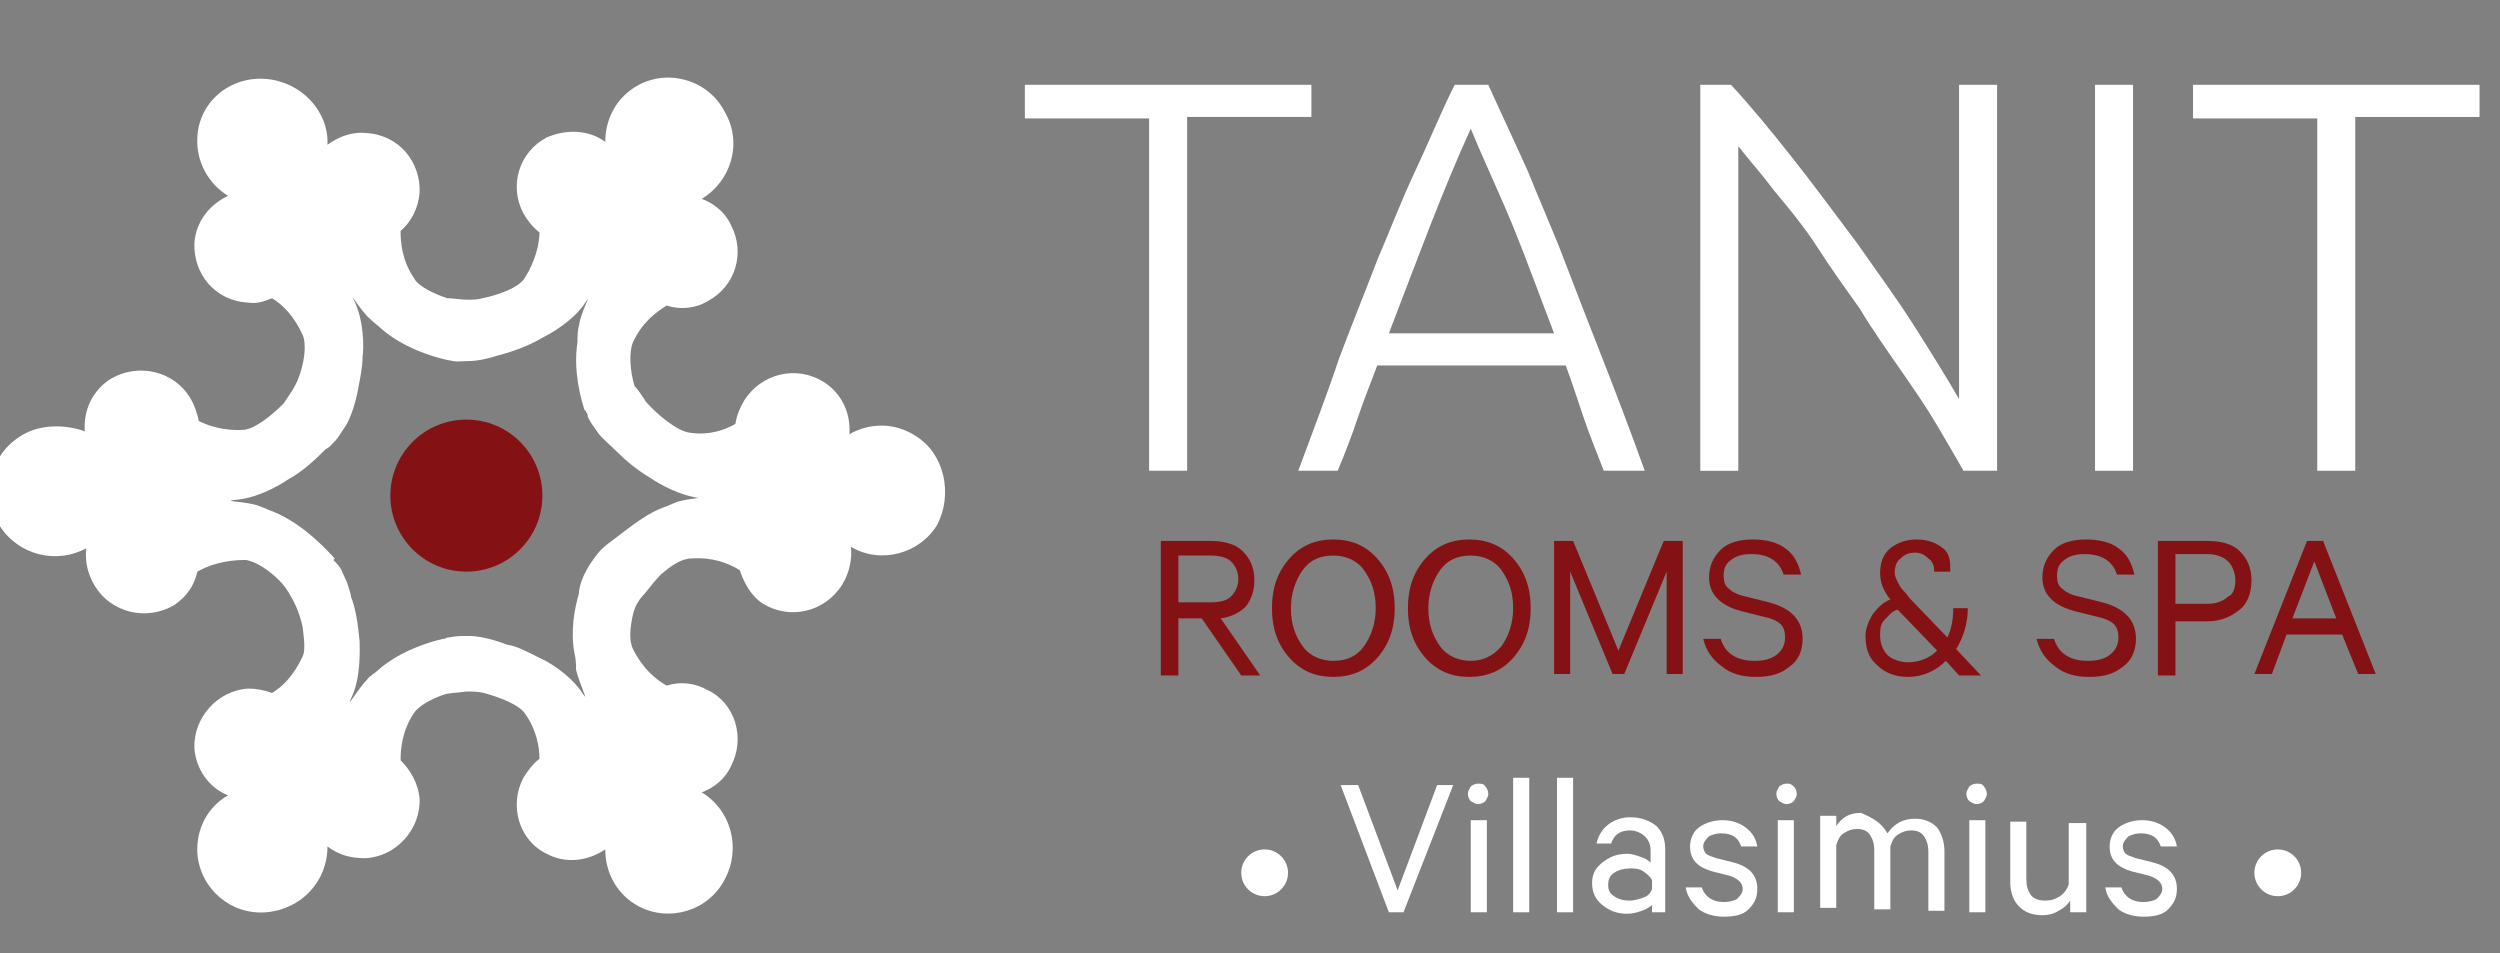 <?xml version="1.0" encoding="utf-8"?>
<!-- Generator: Adobe Illustrator 26.0.3, SVG Export Plug-In . SVG Version: 6.00 Build 0)  -->
<svg version="1.1" id="Livello_1" xmlns="http://www.w3.org/2000/svg" xmlns:xlink="http://www.w3.org/1999/xlink" x="0px" y="0px"
	 viewBox="0 0 171 65.2" style="enable-background:new 0 0 171 65.2;" xml:space="preserve">
<rect x="0" y="0" width="171" height="65.2" fill="#808080" stroke="none"/>
<style type="text/css">
	.st0{enable-background:new    ;}
	.st1{fill:#FFFFFF;}
	.st2{fill:#841215;}
</style>
<g>
	<g class="st0">
		<path class="st1" d="M89.7,5.8v2.2h-8.5v24.2h-2.6V8.1h-8.5V5.8H89.7z"/>
		<path class="st1" d="M109.7,32.2c-0.5-1.3-1-2.5-1.4-3.7c-0.4-1.2-0.8-2.4-1.2-3.5H94.2c-0.4,1.1-0.9,2.3-1.3,3.5S92,31,91.5,32.2
			h-2.7c1-2.7,2-5.3,2.8-7.7c0.9-2.4,1.8-4.6,2.6-6.7c0.9-2.1,1.7-4.2,2.6-6.1s1.7-3.9,2.7-5.9h2.3c0.9,2,1.8,3.9,2.7,5.9
			c0.8,2,1.7,4,2.5,6.1s1.7,4.4,2.6,6.7s1.9,4.9,2.9,7.7H109.7z M100.6,8.8c-1,2.2-1.9,4.4-2.8,6.7c-0.9,2.3-1.8,4.7-2.8,7.3h11.3
			c-1-2.6-1.9-5.1-2.8-7.3S101.5,11,100.6,8.8z"/>
		<path class="st1" d="M134.3,32.2c-0.5-0.9-1.1-1.9-1.8-3.1c-0.7-1.2-1.6-2.5-2.5-3.8c-0.9-1.3-1.9-2.7-2.8-4.2
			c-1-1.4-2-2.8-2.9-4.2s-1.9-2.6-2.9-3.8c-0.9-1.2-1.8-2.2-2.5-3.1v22.2h-2.6V5.8h2.1c1.3,1.4,2.7,3.1,4.2,5s2.9,3.8,4.4,5.8
			c1.4,2,2.8,3.9,4,5.8c1.2,1.9,2.2,3.5,3,4.9V5.8h2.6v26.4H134.3z"/>
		<path class="st1" d="M143.3,5.8h2.6v26.4h-2.6V5.8z"/>
		<path class="st1" d="M169.6,5.8v2.2h-8.5v24.2h-2.6V8.1H150V5.8H169.6z"/>
	</g>
	<g class="st0">
		<path class="st2" d="M82.2,42.3h-1.6v3.9h-1.2V37h3.4c0.9,0,1.7,0.2,2.2,0.7c0.5,0.5,0.8,1.1,0.8,2c0,0.7-0.2,1.3-0.6,1.8
			c-0.4,0.4-1,0.7-1.7,0.8l2.7,3.9h-1.3L82.2,42.3z M80.6,38v3.2h2.2c0.6,0,1.1-0.1,1.4-0.4c0.3-0.3,0.5-0.7,0.5-1.2
			c0-0.5-0.2-0.9-0.5-1.2S83.3,38,82.8,38H80.6z"/>
		<path class="st2" d="M94.2,38.2c0.8,0.9,1.2,2,1.2,3.4s-0.4,2.5-1.2,3.4c-0.8,0.9-1.8,1.3-3,1.3c-1.2,0-2.2-0.4-3-1.3
			s-1.2-2-1.2-3.4s0.4-2.5,1.2-3.4s1.8-1.3,3-1.3C92.4,36.9,93.4,37.3,94.2,38.2z M93.3,44.2c0.5-0.7,0.8-1.6,0.8-2.6
			c0-1.1-0.3-1.9-0.8-2.6c-0.5-0.7-1.3-1-2.1-1c-0.9,0-1.6,0.3-2.1,1c-0.5,0.7-0.8,1.6-0.8,2.6c0,1.1,0.3,1.9,0.8,2.6s1.3,1,2.1,1
			C92.1,45.2,92.8,44.9,93.3,44.2z"/>
		<path class="st2" d="M103.5,38.2c0.8,0.9,1.2,2,1.2,3.4s-0.4,2.5-1.2,3.4c-0.8,0.9-1.8,1.3-3,1.3c-1.2,0-2.2-0.4-3-1.3
			s-1.2-2-1.2-3.4s0.4-2.5,1.2-3.4s1.8-1.3,3-1.3C101.7,36.9,102.7,37.3,103.5,38.2z M102.7,44.2c0.5-0.7,0.8-1.6,0.8-2.6
			c0-1.1-0.3-1.9-0.8-2.6c-0.5-0.7-1.3-1-2.1-1c-0.9,0-1.6,0.3-2.1,1c-0.5,0.7-0.8,1.6-0.8,2.6c0,1.1,0.3,1.9,0.8,2.6s1.3,1,2.1,1
			C101.4,45.2,102.1,44.9,102.7,44.2z"/>
		<path class="st2" d="M111.1,46.1h-0.8l-2.9-7v7h-1.1V37h1.3l3.1,7.5l3.1-7.5h1.3v9.1h-1.1v-7L111.1,46.1z"/>
		<path class="st2" d="M116.5,43.7h1.2c0.3,1,1.1,1.5,2.3,1.5c0.6,0,1.1-0.1,1.5-0.4c0.4-0.3,0.6-0.7,0.6-1.2c0-0.4-0.1-0.7-0.3-0.9
			c-0.2-0.2-0.6-0.4-1.1-0.5l-1.6-0.4c-1.5-0.4-2.2-1.2-2.2-2.3c0-0.8,0.3-1.4,0.8-1.9s1.3-0.7,2.2-0.7c0.9,0,1.7,0.2,2.2,0.6
			c0.6,0.4,0.9,1,1.1,1.8h-1.2c-0.3-0.9-1-1.4-2.2-1.4c-0.6,0-1,0.1-1.4,0.4s-0.5,0.6-0.5,1.1c0,0.4,0.1,0.7,0.4,0.9
			c0.2,0.2,0.6,0.4,1.1,0.5l1.6,0.4c1.5,0.4,2.3,1.2,2.3,2.5c0,0.8-0.3,1.5-0.9,1.9c-0.6,0.5-1.3,0.7-2.3,0.7
			c-0.9,0-1.7-0.2-2.3-0.7C117.1,45.1,116.7,44.5,116.5,43.7z"/>
		<path class="st2" d="M133.4,39.1h-1.1c0-0.4-0.1-0.7-0.4-0.9c-0.2-0.2-0.5-0.4-0.9-0.4c-0.4,0-0.7,0.1-1,0.4
			c-0.3,0.2-0.4,0.6-0.4,1c0,0.2,0.1,0.4,0.2,0.6c0.1,0.2,0.2,0.4,0.3,0.5c0.1,0.1,0.3,0.3,0.5,0.6l2.6,2.7c0.3-0.6,0.4-1.3,0.4-2h1
			c0,1-0.3,2-0.8,2.8l1.7,1.8h-1.5l-0.9-1c-0.7,0.7-1.6,1.1-2.6,1.1c-0.9,0-1.6-0.3-2.1-0.8c-0.6-0.5-0.8-1.2-0.8-2
			c0-0.5,0.2-1,0.5-1.5c0.3-0.4,0.7-0.8,1.2-1c-0.5-0.6-0.7-1.2-0.7-1.8c0-0.7,0.2-1.3,0.7-1.7s1.1-0.6,1.8-0.6
			c0.7,0,1.3,0.2,1.8,0.6S133.4,38.4,133.4,39.1z M130.5,45.3c0.8,0,1.5-0.3,2-0.8l-2.7-2.8c-0.4,0.1-0.6,0.4-0.9,0.7
			s-0.3,0.7-0.3,1.1c0,0.5,0.2,1,0.5,1.3S130,45.3,130.5,45.3z"/>
		<path class="st2" d="M139.3,43.7h1.2c0.3,1,1.1,1.5,2.3,1.5c0.6,0,1.1-0.1,1.5-0.4c0.4-0.3,0.6-0.7,0.6-1.2c0-0.4-0.1-0.7-0.3-0.9
			c-0.2-0.2-0.6-0.4-1.1-0.5l-1.6-0.4c-1.5-0.4-2.2-1.2-2.2-2.3c0-0.8,0.3-1.4,0.8-1.9s1.3-0.7,2.2-0.7c0.9,0,1.7,0.2,2.2,0.6
			c0.6,0.4,0.9,1,1.1,1.8h-1.2c-0.3-0.9-1-1.4-2.2-1.4c-0.6,0-1,0.1-1.4,0.4s-0.5,0.6-0.5,1.1c0,0.4,0.1,0.7,0.4,0.9
			c0.2,0.2,0.6,0.4,1.1,0.5l1.6,0.4c1.5,0.4,2.3,1.2,2.3,2.5c0,0.8-0.3,1.5-0.9,1.9c-0.6,0.5-1.3,0.7-2.3,0.7
			c-0.9,0-1.7-0.2-2.3-0.7C139.9,45.1,139.5,44.5,139.3,43.7z"/>
		<path class="st2" d="M151,42.5h-2.2v3.7h-1.2V37h3.4c0.9,0,1.7,0.2,2.2,0.7c0.5,0.5,0.8,1.1,0.8,2s-0.3,1.6-0.8,2
			S152,42.5,151,42.5z M152.9,39.7c0-0.5-0.2-1-0.5-1.3c-0.3-0.3-0.8-0.5-1.4-0.5h-2.2v3.4h2.2c0.6,0,1.1-0.2,1.4-0.5
			C152.7,40.7,152.9,40.3,152.9,39.7z"/>
		<path class="st2" d="M157.8,37h1.1l3.6,9.1h-1.2l-1.1-2.7h-3.8l-1,2.7h-1.2L157.8,37z M158.3,38.4l-1.5,3.9h3L158.3,38.4z"/>
	</g>
	<g>
		<g class="st0">
			<path class="st1" d="M96,62.4h-1l-3.3-8.7h1.2l2.7,7.2l2.7-7.2h1.1L96,62.4z"/>
			<path class="st1" d="M101.6,53.8c0.1,0.1,0.2,0.3,0.2,0.5c0,0.2-0.1,0.3-0.2,0.5c-0.1,0.1-0.3,0.2-0.5,0.2
				c-0.2,0-0.3-0.1-0.5-0.2c-0.1-0.1-0.2-0.3-0.2-0.5c0-0.2,0.1-0.3,0.2-0.5c0.1-0.1,0.3-0.2,0.5-0.2
				C101.3,53.6,101.5,53.6,101.6,53.8z M101.7,56.1v6.3h-1.1v-6.3H101.7z"/>
			<path class="st1" d="M104.6,53.2v9.2h-1.1v-9.2H104.6z"/>
			<path class="st1" d="M107.6,53.2v9.2h-1.1v-9.2H107.6z"/>
			<path class="st1" d="M114,62.4h-1v-0.5c-0.1,0.1-0.4,0.3-0.7,0.4s-0.6,0.2-1,0.2c-0.7,0-1.2-0.2-1.7-0.6s-0.7-0.9-0.7-1.5
				c0-0.6,0.2-1,0.7-1.4c0.5-0.4,1-0.6,1.7-0.6c0.3,0,0.6,0.1,0.9,0.2c0.3,0.1,0.5,0.2,0.7,0.4v-0.8c0-0.4-0.1-0.7-0.4-1
				c-0.2-0.2-0.6-0.4-1-0.4c-0.7,0-1.1,0.3-1.3,0.9h-1c0.1-0.5,0.4-1,0.8-1.3c0.4-0.3,0.9-0.5,1.5-0.5c0.7,0,1.3,0.2,1.8,0.6
				c0.4,0.4,0.6,0.9,0.6,1.6V62.4z M113,60.8v-0.6c-0.1-0.2-0.3-0.4-0.6-0.6s-0.6-0.2-0.9-0.2c-0.4,0-0.8,0.1-1.1,0.3
				s-0.4,0.5-0.4,0.8c0,0.4,0.1,0.6,0.4,0.8c0.3,0.2,0.6,0.3,1.1,0.3c0.3,0,0.6-0.1,0.9-0.2C112.7,61.3,112.9,61.1,113,60.8z"/>
			<path class="st1" d="M115.3,60.7h1.1c0.2,0.6,0.7,1,1.5,1c0.4,0,0.7-0.1,0.9-0.2c0.2-0.2,0.4-0.4,0.4-0.7c0-0.4-0.3-0.7-0.9-0.9
				l-1.2-0.3c-1-0.3-1.5-0.8-1.5-1.7c0-0.5,0.2-1,0.6-1.3c0.4-0.3,1-0.5,1.6-0.5c0.7,0,1.2,0.2,1.6,0.5s0.7,0.7,0.8,1.3h-1.1
				c-0.2-0.6-0.6-0.9-1.4-0.9c-0.3,0-0.6,0.1-0.8,0.2c-0.2,0.2-0.4,0.4-0.4,0.7c0,0.2,0.1,0.4,0.2,0.5c0.1,0.1,0.4,0.2,0.7,0.3
				l1.2,0.3c1.1,0.3,1.6,0.9,1.6,1.8c0,0.6-0.2,1-0.6,1.4s-1,0.5-1.7,0.5c-0.7,0-1.3-0.2-1.7-0.5C115.7,61.7,115.4,61.3,115.3,60.7z
				"/>
			<path class="st1" d="M122.7,53.8c0.1,0.1,0.2,0.3,0.2,0.5c0,0.2-0.1,0.3-0.2,0.5c-0.1,0.1-0.3,0.2-0.5,0.2
				c-0.2,0-0.3-0.1-0.5-0.2c-0.1-0.1-0.2-0.3-0.2-0.5c0-0.2,0.1-0.3,0.2-0.5c0.1-0.1,0.3-0.2,0.5-0.2
				C122.4,53.6,122.5,53.6,122.7,53.8z M122.7,56.1v6.3h-1.1v-6.3H122.7z"/>
			<path class="st1" d="M129.1,57c0.5-0.7,1.1-1,1.9-1c0.6,0,1.1,0.2,1.5,0.6c0.3,0.4,0.5,1,0.5,1.6v4.1h-1.1v-4
				c0-0.5-0.1-0.8-0.3-1.1c-0.2-0.3-0.5-0.4-0.9-0.4c-0.3,0-0.6,0.1-0.9,0.3c-0.3,0.2-0.4,0.5-0.5,0.8v4.3h-1.1v-4
				c0-0.5-0.1-0.8-0.3-1.1c-0.2-0.3-0.5-0.4-0.9-0.4c-0.3,0-0.6,0.1-0.9,0.3s-0.4,0.5-0.5,0.8v4.3h-1.1v-6.3h1.1v0.7
				c0.4-0.6,0.9-0.9,1.7-0.9C128.2,56,128.7,56.3,129.1,57z"/>
			<path class="st1" d="M135.7,53.8c0.1,0.1,0.2,0.3,0.2,0.5c0,0.2-0.1,0.3-0.2,0.5c-0.1,0.1-0.3,0.2-0.5,0.2
				c-0.2,0-0.3-0.1-0.5-0.2c-0.1-0.1-0.2-0.3-0.2-0.5c0-0.2,0.1-0.3,0.2-0.5c0.1-0.1,0.3-0.2,0.5-0.2
				C135.4,53.6,135.6,53.6,135.7,53.8z M135.8,56.1v6.3h-1.1v-6.3H135.8z"/>
			<path class="st1" d="M142.7,56.1v6.3h-1.1v-0.8c-0.2,0.3-0.4,0.5-0.8,0.7c-0.3,0.2-0.7,0.3-1.1,0.3c-0.7,0-1.2-0.2-1.6-0.6
				s-0.6-1-0.6-1.7v-4.1h1.1v3.9c0,0.5,0.1,0.8,0.3,1.1c0.2,0.3,0.6,0.4,1,0.4c0.4,0,0.7-0.1,1-0.3c0.3-0.2,0.5-0.5,0.6-0.8v-4.2
				H142.7z"/>
			<path class="st1" d="M144,60.7h1.1c0.2,0.6,0.7,1,1.5,1c0.4,0,0.7-0.1,0.9-0.2c0.2-0.2,0.4-0.4,0.4-0.7c0-0.4-0.3-0.7-0.9-0.9
				l-1.2-0.3c-1-0.3-1.5-0.8-1.5-1.7c0-0.5,0.2-1,0.6-1.3c0.4-0.3,1-0.5,1.6-0.5c0.7,0,1.2,0.2,1.6,0.5s0.7,0.7,0.8,1.3h-1.1
				c-0.2-0.6-0.6-0.9-1.4-0.9c-0.3,0-0.6,0.1-0.8,0.2c-0.2,0.2-0.4,0.4-0.4,0.7c0,0.2,0.1,0.4,0.2,0.5c0.1,0.1,0.4,0.2,0.7,0.3
				l1.2,0.3c1.1,0.3,1.6,0.9,1.6,1.8c0,0.6-0.2,1-0.6,1.4s-1,0.5-1.7,0.5c-0.7,0-1.3-0.2-1.7-0.5C144.4,61.7,144.1,61.3,144,60.7z"
				/>
		</g>
		<g>
			<circle class="st1" cx="86.5" cy="59.7" r="1.6"/>
			<circle class="st1" cx="155.8" cy="59.7" r="1.6"/>
		</g>
	</g>
	<g>
		<circle class="st2" cx="31.9" cy="33.9" r="5.2"/>
		<path class="st1" d="M62.6,29.8c-1.4-0.9-3.1-0.9-4.5-0.1c0.1-1.4-0.5-2.8-1.8-3.6c-1.8-1.1-4.2-0.6-5.4,1.3
			c-0.3,0.5-0.5,1-0.6,1.6c-0.7,0.4-1.8,0.8-3.1,0.6c-0.9-0.1-2.3-1.3-3-2.1l0,0c-0.1-0.1-0.1-0.2-0.2-0.3c-0.2-0.3-0.4-0.6-0.6-0.8
			c-0.3-1-0.4-2.3-0.1-3c0.6-1.3,1.5-2,2.3-2.5c0.9,0.3,2,0.2,2.8-0.3c1.9-1,2.6-3.3,1.6-5.2c-0.4-0.9-1.2-1.5-2-1.8
			c2-1.2,2.8-3.8,1.6-5.9c-1.1-2.2-3.8-3-5.9-1.9c-1.5,0.8-2.3,2.3-2.3,3.9c-1.1-0.8-2.6-0.9-4-0.3c-1.9,1-2.6,3.3-1.6,5.2
			c0.3,0.5,0.6,0.9,1.1,1.3c0,0.8-0.3,2-1,3.1c-0.4,0.7-1.9,1.2-2.9,1.4c-0.3,0.1-0.7,0.1-1,0.1c-0.5,0-1-0.1-1.4-0.1
			c-0.9-0.3-2-0.8-2.3-1.4c-0.8-1.2-0.9-2.4-0.9-3.2c0.7-0.6,1.2-1.5,1.3-2.6c0.1-2.1-1.4-4-3.7-4.1c-1-0.1-1.9,0.3-2.6,0.8
			c0.1-2.3-1.8-4.3-4.2-4.5c-2.5-0.2-4.6,1.6-4.7,4c-0.1,1.7,0.8,3.2,2.1,4c-1.3,0.6-2.2,1.8-2.3,3.2c-0.1,2.1,1.4,4,3.7,4.1
			c0.6,0.1,1.1-0.1,1.6-0.3c0.7,0.4,1.5,1.2,2.1,2.5c0.3,0.7,0.1,2-0.3,3c-0.1,0.3-0.3,0.6-0.4,0.8c-0.2,0.3-0.4,0.6-0.6,0.9
			c-0.8,0.8-1.9,1.7-2.7,1.8c-1.4,0.1-2.5-0.3-3.1-0.6c-0.1-0.5-0.3-1.1-0.6-1.6c-1.1-1.8-3.5-2.4-5.4-1.3c-1.3,0.8-1.9,2.2-1.8,3.6
			C4.4,29,2.6,29,1.3,29.9c-2,1.3-2.6,4-1.3,6.1c1.3,2,3.9,2.6,5.9,1.5c-0.1,0.9,0.1,1.8,0.6,2.6c1.1,1.8,3.5,2.4,5.4,1.3
			c0.9-0.6,1.4-1.4,1.6-2.3c0.7-0.4,1.8-0.8,3.3-0.8c0.7,0.1,1.6,0.7,2.3,1.4c0.3,0.3,0.6,0.7,0.8,1.1c0.6,1,0.8,2.1,0.8,2.1l0,0
			c0.1,0.8,0.2,1.6,0,2c-0.6,1.3-1.4,2.1-2.1,2.5c-0.5-0.2-1.1-0.3-1.6-0.3c-2.1,0.1-3.8,2-3.7,4.1c0.1,1.4,1,2.7,2.3,3.2
			c-1.4,0.8-2.2,2.3-2.1,4c0.2,2.4,2.3,4.2,4.7,4c2.4-0.2,4.2-2.1,4.2-4.5c0.8,0.6,1.6,0.8,2.6,0.8c2.1-0.1,3.8-2,3.7-4.1
			c-0.1-1-0.6-1.9-1.3-2.6c0-0.8,0.1-2,0.9-3.2c0.3-0.5,1.2-1,2.1-1.3c0.3-0.1,0.8-0.1,1.5-0.2c0.4,0,0.8,0,1.2,0.1
			c1.1,0.3,2.4,0.8,2.8,1.4c0.8,1.1,1,2.3,1,3.1c-0.4,0.3-0.8,0.8-1.1,1.3c-1,1.9-0.3,4.3,1.6,5.2c1.3,0.7,2.8,0.5,4-0.3
			c0,1.6,0.8,3.1,2.3,3.9c2.1,1.1,4.8,0.3,5.9-1.9c1.1-2.1,0.4-4.7-1.6-5.9c0.8-0.3,1.6-0.9,2-1.8c1-1.9,0.3-4.3-1.6-5.2
			c-0.9-0.5-1.9-0.6-2.8-0.3c-0.7-0.4-1.6-1.1-2.3-2.5c-0.3-0.6-0.2-1.5,0-2.4c0.1-0.4,0.3-0.9,0.8-1.4c0.4-0.5,0.8-1,1.1-1.3
			c0.7-0.6,1.4-1.1,2.1-1.1c1.4-0.1,2.5,0.3,3.3,0.8c0.3,0.9,0.8,1.8,1.6,2.3c1.8,1.1,4.2,0.6,5.4-1.3c0.5-0.8,0.7-1.8,0.6-2.6
			c2,1.2,4.7,0.5,5.9-1.5C65.2,33.8,64.6,31,62.6,29.8z M46.4,34.3c-0.3,0.1-0.7,0.3-1,0.4c-1.1,0.4-2.1,1.2-2.9,1.8l0,0
			c-0.9,0.7-1.3,0.9-1.8,1.6c-0.9,1.2-1.1,2.1-1.1,2.5c-0.3,1-0.6,2.6-0.3,4.1c0.1,0.4,0.1,0.8,0.1,1.1c0.2,0.9,0.9,2.3,0.5,1.7
			c-0.9-1.4-2.5-2.3-3-2.5c-0.8-0.4-1.5-0.8-2.2-0.9l0,0c0,0-1.5-0.6-2.6-0.6c-0.6,0-0.9,0-1.4,0.1l0,0c-0.1,0-0.1,0-0.3,0.1
			c-0.1,0-0.1,0-0.1,0l0,0c-0.9,0.2-2.9,0.8-4.4,2.1c-0.3,0.3-0.6,0.4-0.8,0.7c-0.6,0.6-1.4,2-1.1,1.3c0.7-1.4,0.6-3.3,0.6-3.9
			c-0.1-1.2-0.3-2.4-0.6-3.1c0-0.1,0-0.1,0-0.1c-0.3-1.1-0.3-0.9-0.6-1.6c-0.1-0.3-0.4-0.6-0.6-0.8l0.1-0.1c-0.3-0.3-2-2.3-4.2-3.2
			c-0.3-0.1-0.7-0.3-1-0.4c-0.8-0.3-2.5-0.3-1.7-0.4c1.6-0.1,3.1-1,3.7-1.4c1.1-0.6,2-1.5,2.6-2.1c0.1,0,0.1-0.1,0.2-0.1
			c0.8-0.8,0.6-0.7,1.1-1.4c0.6-0.9,0.9-2.6,0.9-2.6l0,0c0.1-0.6,0.3-1.4,0.3-2.2c0.1-0.6,0.1-2.5-0.6-3.9c-0.3-0.6,0.5,0.8,1.1,1.3
			c0.3,0.3,0.6,0.5,0.8,0.7c1.5,1.3,3.5,1.9,4.4,2.1c0.9,0.2,0.8,0.1,1.5,0.1c0.7,0,1.5-0.2,2.1-0.4c0.8-0.2,2-0.6,3-1.2
			c0.6-0.3,2.2-1.2,3-2.5c0.4-0.6-0.4,0.8-0.5,1.7c-0.1,0.3-0.1,0.7-0.1,1.1c-0.3,1.9,0.2,3.8,0.5,4.7V28c0,0.1,0.1,0.1,0.1,0.2
			c0.1,0.1,0.1,0.2,0.1,0.3l0,0c0.3,0.6,0.3,0.5,0.7,1.1c0.3,0.4,0.9,0.9,1.3,1.3c0.6,0.6,1.3,1.2,2.3,1.8c0.6,0.4,2.1,1.3,3.7,1.4
			C48.8,33.9,47.2,34.1,46.4,34.3z"/>
	</g>
</g>
</svg>
